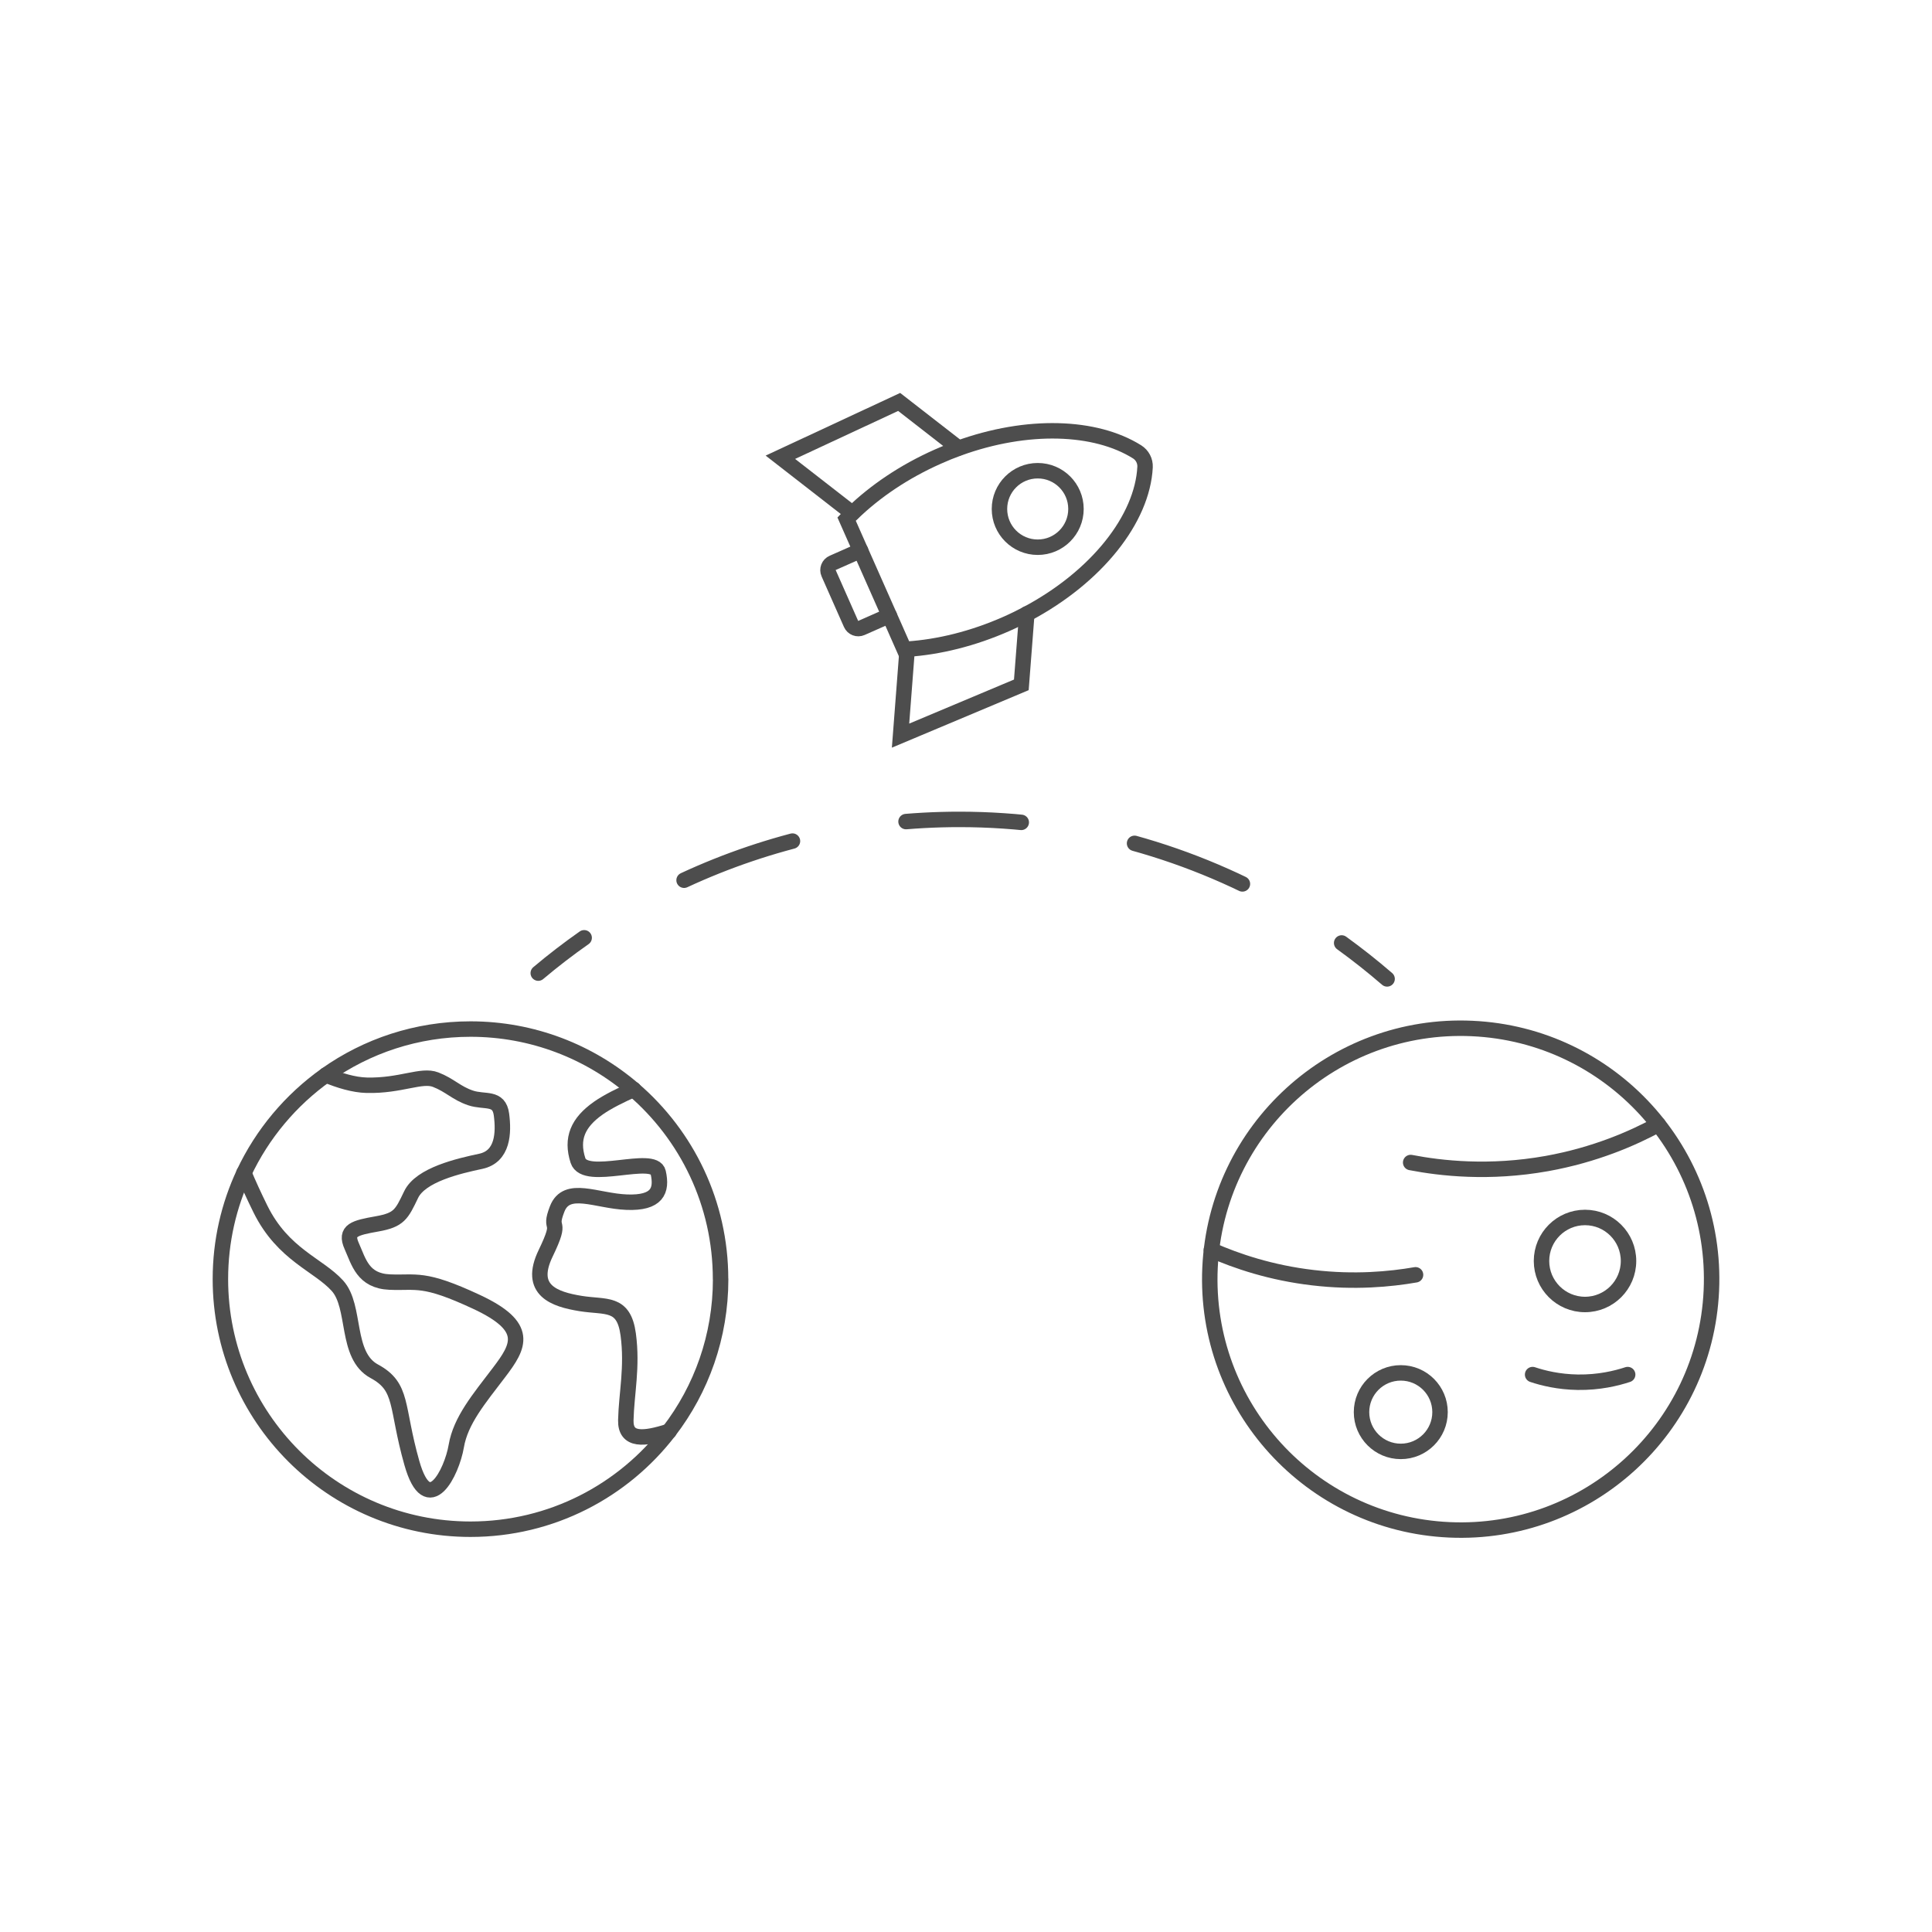 <?xml version="1.0" encoding="UTF-8"?>
<svg id="Layer_1" data-name="Layer 1" xmlns="http://www.w3.org/2000/svg" viewBox="0 0 250 250">
  <defs>
    <style>
      .cls-1, .cls-2, .cls-3 {
        fill: none;
        stroke: #4d4d4d;
        stroke-linecap: round;
        stroke-width: 2px;
      }

      .cls-1, .cls-3 {
        stroke-linejoin: round;
      }

      .cls-2 {
        stroke-miterlimit: 10;
      }

      .cls-3 {
        stroke-dasharray: 0 0 14.93 14.93;
      }
    </style>
  </defs>
  <g>
    <circle class="cls-1" cx="189" cy="165.52" r="32.47" transform="translate(15.09 346.82) rotate(-87.4)"/>
    <circle class="cls-1" cx="181.26" cy="182.73" r="5.08"/>
    <circle class="cls-1" cx="205.1" cy="163.17" r="5.63"/>
    <path class="cls-1" d="m182.54,150.43c3.89.75,10.15,1.47,17.64.13,6.22-1.12,11.1-3.26,14.4-5.05"/>
    <path class="cls-1" d="m156.75,161.75c3.26,1.44,7.72,2.95,13.13,3.58,5.41.64,10,.2,13.29-.37"/>
    <path class="cls-1" d="m198.32,177.87c1.37.46,3.38.95,5.84.99,2.76.04,5-.51,6.46-.99"/>
  </g>
  <g>
    <g>
      <path class="cls-2" d="m115.9,81.51l1.11,2.51c.13,0,.25-.01.38-.02,4.07-.27,8.47-1.34,12.82-3.26.91-.4,1.8-.84,2.66-1.29,9.07-4.82,14.96-12.32,15.3-19.01.04-.8-.36-1.55-1.03-1.97-5.39-3.38-14.19-3.7-23.1-.47-.89.32-1.78.68-2.67,1.08-4.38,1.94-8.14,4.5-11.08,7.35-.26.24-.5.49-.74.74l1,2.26,5.36,12.1Z"/>
      <circle class="cls-2" cx="134.28" cy="65.86" r="4.95"/>
    </g>
    <polyline class="cls-2" points="132.87 79.43 132.16 88.62 116.53 95.19 117.39 83.99"/>
    <polyline class="cls-2" points="124.03 57.98 116.35 52.01 100.98 59.17 110.28 66.4"/>
    <path class="cls-2" d="m115.08,79.66l-.14.06-3.46,1.53c-.52.23-1.13,0-1.36-.53l-2.89-6.53c-.23-.52,0-1.13.53-1.36l3.46-1.53.14-.06"/>
  </g>
  <g>
    <path class="cls-1" d="m69.65,125.92c1.92-1.62,3.9-3.14,5.94-4.57"/>
    <path class="cls-3" d="m88.52,113.9c11.08-5.14,23.23-7.87,35.61-7.87,15.3,0,30.23,4.15,43.23,11.88"/>
    <path class="cls-1" d="m173.61,122.02c2.02,1.46,3.98,3.01,5.88,4.65"/>
  </g>
  <g>
    <path class="cls-1" d="m42.18,139.1c1.69.7,3.58,1.29,5.28,1.33,4.41.1,7.08-1.44,8.92-.72,1.85.72,2.67,1.74,4.51,2.36,1.84.62,3.69-.2,4,2.15.31,2.36.2,5.43-2.67,6.05-2.87.61-7.79,1.74-9.02,4.31-1.23,2.56-1.54,3.28-4.41,3.79-2.87.51-4.2.82-3.28,2.87.92,2.05,1.44,4.51,4.92,4.66,3.49.15,4.31-.67,11.23,2.56,6.92,3.23,5.54,5.69,2.92,9.13-2.61,3.44-4.97,6.2-5.54,9.54-.56,3.33-3.64,9.59-5.74,2.2-2.1-7.38-1.08-9.84-4.87-11.89-3.79-2.05-2.31-8.36-4.77-11.07-2.46-2.72-7.02-4-9.95-9.9-.85-1.72-1.57-3.3-2.15-4.69"/>
    <path class="cls-1" d="m86.58,185.21c-3.27,1.05-5.66,1.28-5.6-1.43.08-3.46.88-6.85.31-11.11-.58-4.27-2.88-3.46-6.19-4-3.31-.54-6.82-1.68-4.49-6.5,2.33-4.82.26-2.59,1.49-5.74,1.23-3.15,5.08-1.02,9-.87,3.92.15,4.61-1.46,4.07-3.85-.54-2.38-9.46,1.31-10.38-1.54-.92-2.85,0-4.92,2.62-6.77,1.2-.85,3-1.73,4.59-2.43"/>
    <path class="cls-1" d="m93.25,165.52c0,7.41-2.49,14.24-6.68,19.69-5.92,7.71-15.22,12.67-25.69,12.67-17.87,0-32.36-14.49-32.36-32.36,0-4.91,1.09-9.55,3.04-13.72,2.39-5.09,6.07-9.46,10.61-12.69,5.28-3.75,11.74-5.95,18.71-5.95,8.06,0,15.43,2.95,21.1,7.82,6.9,5.94,11.26,14.73,11.26,24.54Z"/>
  </g>
</svg>
